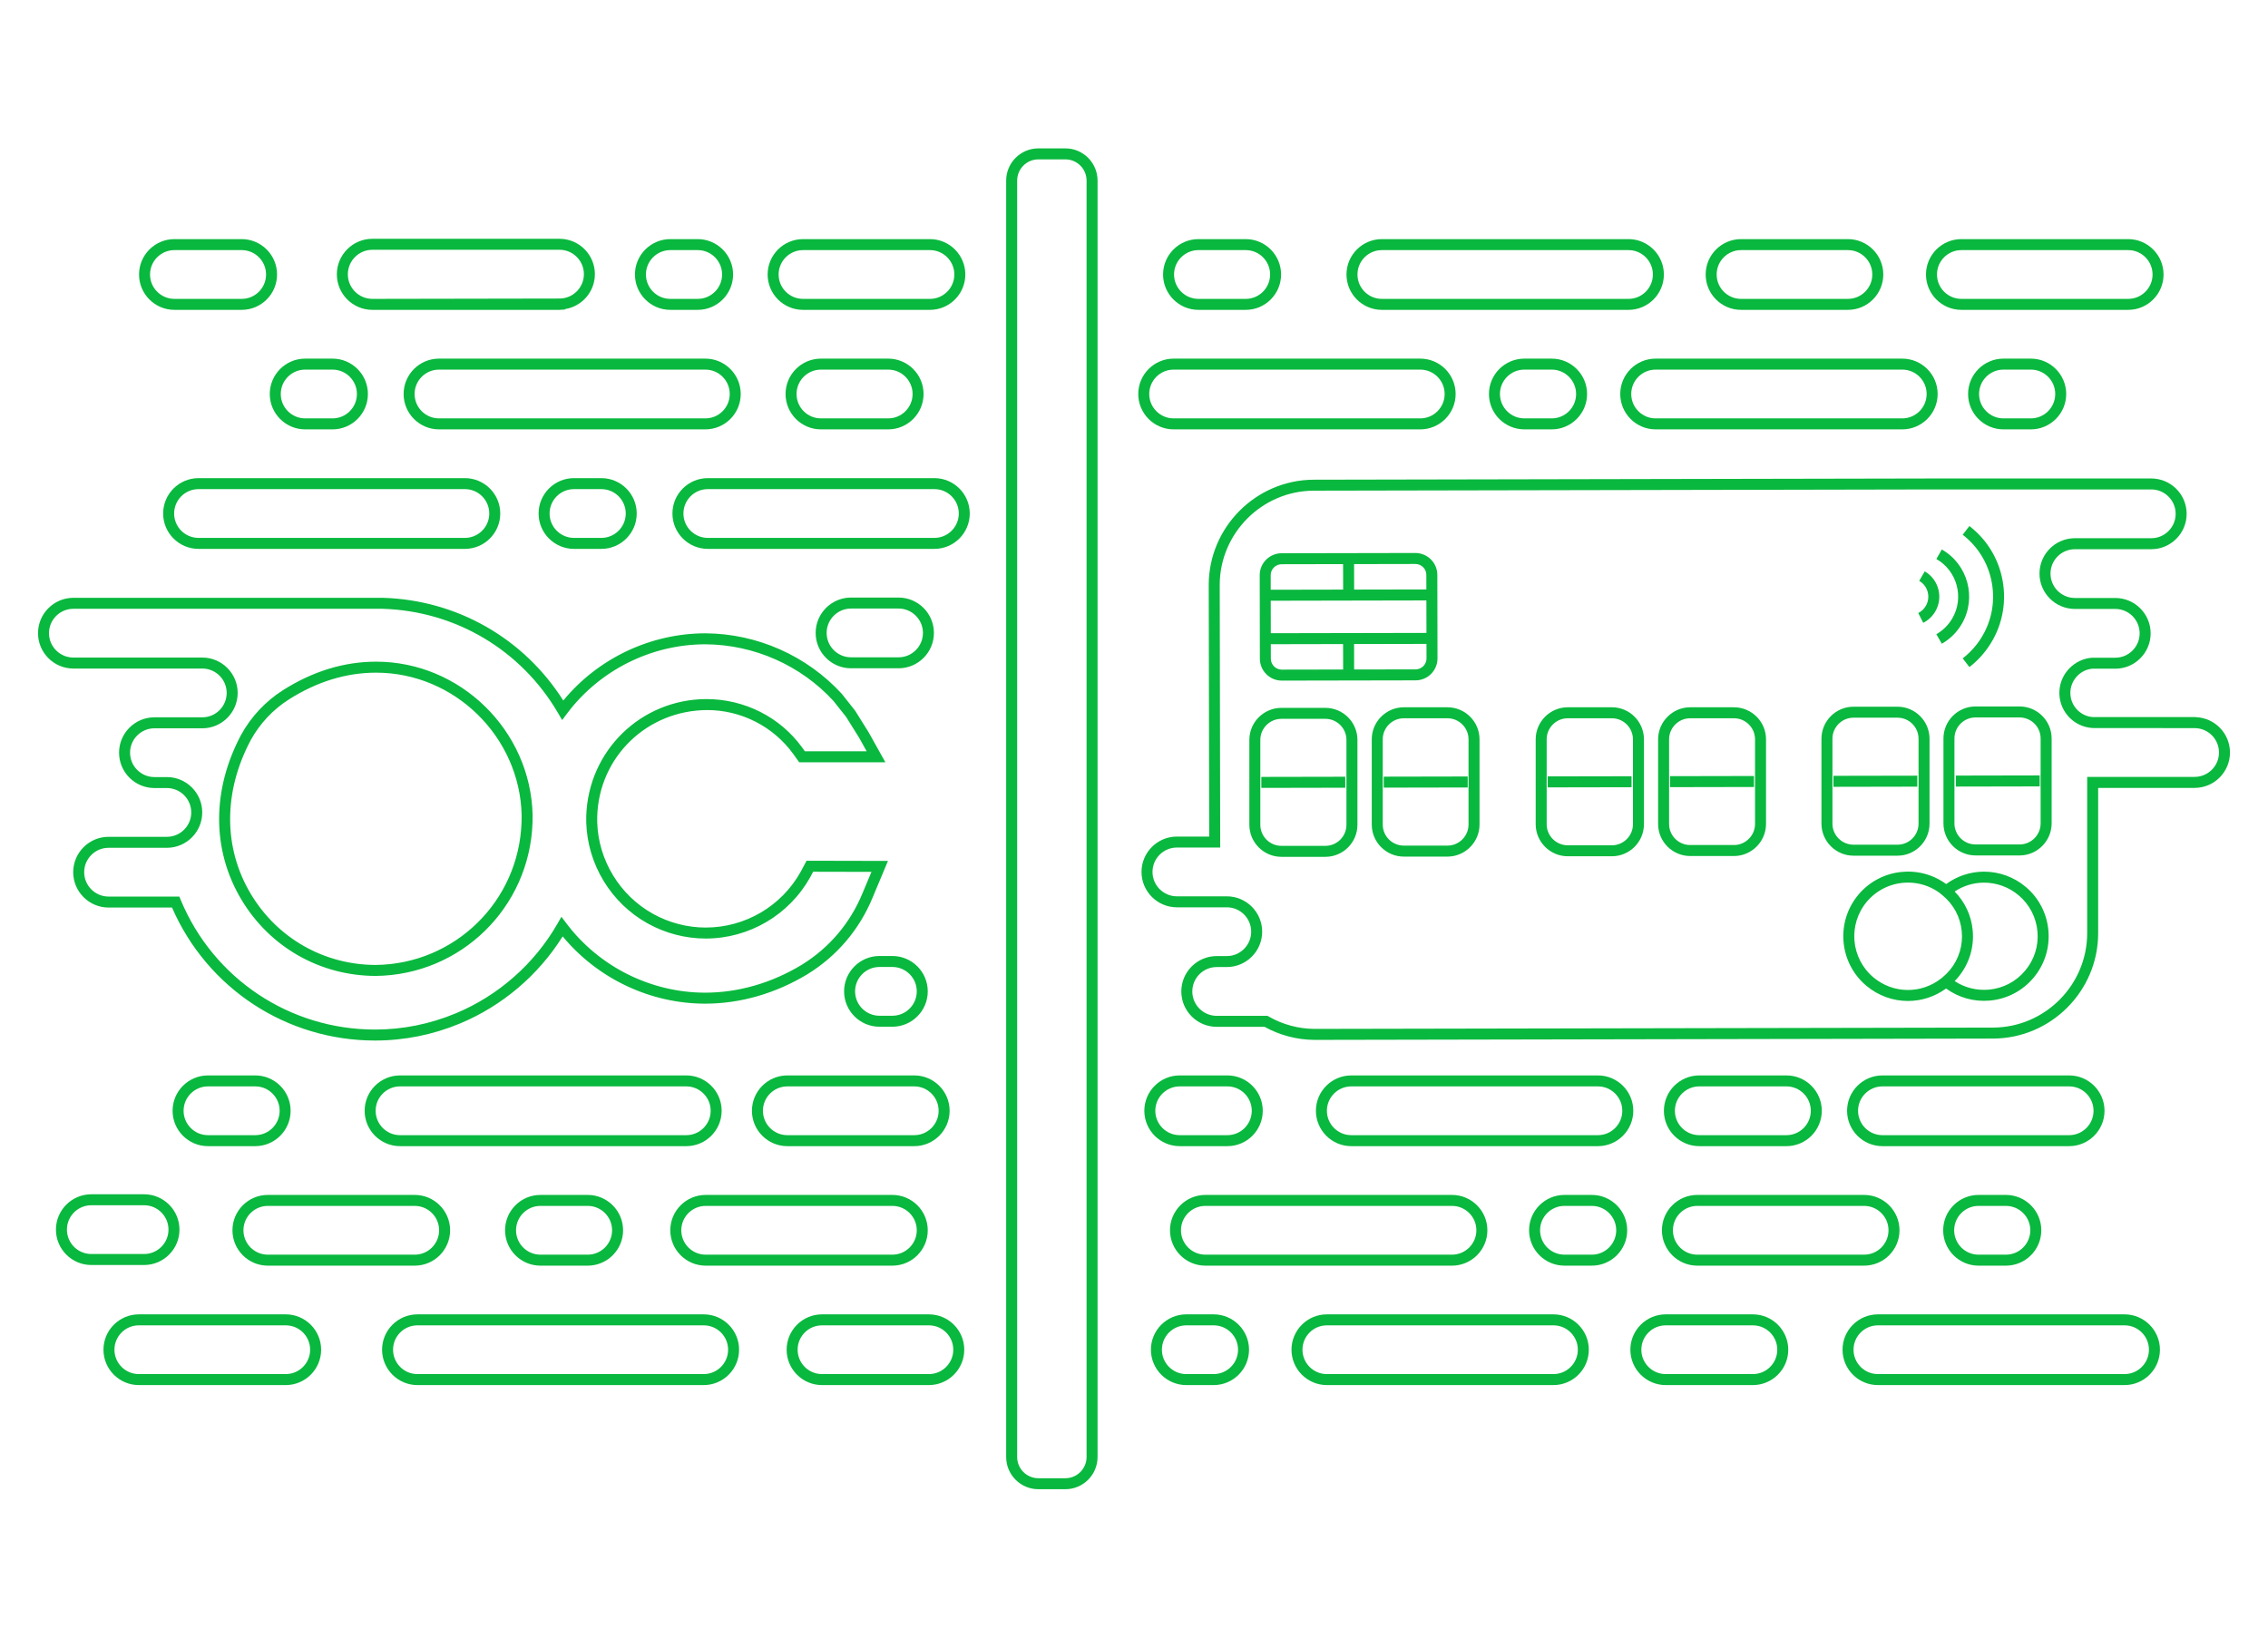 <?xml version="1.0" encoding="utf-8"?>
<!-- Generator: Adobe Illustrator 16.0.0, SVG Export Plug-In . SVG Version: 6.00 Build 0)  -->
<!DOCTYPE svg PUBLIC "-//W3C//DTD SVG 1.1//EN" "http://www.w3.org/Graphics/SVG/1.1/DTD/svg11.dtd">
<svg version="1.1" id="Layer_1" xmlns="http://www.w3.org/2000/svg" xmlns:xlink="http://www.w3.org/1999/xlink" x="0px" y="0px"
	 width="360px" height="260px" viewBox="0 0 360 260" enable-background="new 0 0 360 260" xml:space="preserve">
<g>
	<path fill="#09B83E" d="M208.659,165.102h-0.006c-2.771-0.013-5.506-0.73-7.928-2.075h-7.6c-3.096,0-5.615-2.52-5.615-5.615
		c0-3.099,2.52-5.617,5.615-5.617h1.605c2.134,0,3.871-1.737,3.871-3.871s-1.737-3.871-3.871-3.871h-7.919
		c-3.099,0-5.617-2.519-5.617-5.615c0-3.098,2.519-5.616,5.617-5.616h5.127l-0.077-39.983c0.032-9.145,7.493-16.624,16.633-16.677
		l98.615-0.195h34.362c3.096,0,5.615,2.519,5.615,5.615c0,3.096-2.52,5.615-5.615,5.615H329.35c-2.135,0-3.873,1.737-3.873,3.873
		c0,2.133,1.738,3.871,3.873,3.871h6.405c3.099,0,5.617,2.519,5.617,5.615s-2.519,5.615-5.617,5.615h-3.626
		c-1.82,0.137-3.35,1.667-3.49,3.554c-0.076,1.026,0.252,2.019,0.922,2.799c0.671,0.78,1.605,1.251,2.632,1.327l16.337-0.002
		l0.035,0.018c2.998,0.113,5.4,2.586,5.4,5.612c0,3.095-2.519,5.615-5.615,5.615h-15.309v23.084
		c-0.009,9.171-7.476,16.669-16.644,16.715L208.659,165.102z M193.126,153.538c-2.133,0-3.87,1.735-3.87,3.873
		c0,2.135,1.737,3.872,3.87,3.872h8.064l0.2,0.114c2.209,1.271,4.721,1.947,7.269,1.96l107.731-0.208
		c8.212-0.041,14.898-6.76,14.907-14.975v-24.827h17.052c2.136,0,3.871-1.738,3.871-3.871c0-2.135-1.735-3.873-3.871-3.873
		l-16.221-0.014c-1.556-0.112-2.915-0.797-3.89-1.929c-0.974-1.133-1.451-2.577-1.34-4.068c0.204-2.741,2.424-4.96,5.164-5.165
		l3.691-0.003c2.138,0,3.873-1.736,3.873-3.871s-1.735-3.871-3.873-3.871h-6.405c-3.098,0-5.617-2.521-5.617-5.615
		c0-3.097,2.52-5.617,5.617-5.617h12.123c2.134,0,3.871-1.735,3.871-3.871s-1.737-3.871-3.871-3.871h-34.36l-98.61,0.195
		c-8.184,0.046-14.867,6.747-14.896,14.934l0.079,41.726h-6.873c-2.136,0-3.873,1.735-3.873,3.872c0,2.136,1.737,3.873,3.873,3.873
		h7.919c3.097,0,5.615,2.518,5.615,5.613c0,3.097-2.519,5.615-5.615,5.615H193.126z"/>
	<g id="white_icon">
		<path fill="#09B83E" d="M203.468,108.06h-0.009c-1.913,0-3.475-1.56-3.48-3.475l-0.024-13.258
			c-0.002-0.93,0.357-1.804,1.016-2.464c0.655-0.659,1.532-1.023,2.461-1.024l21.23-0.041c1.924,0,3.485,1.56,3.487,3.477
			l0.026,13.256c0.002,1.92-1.556,3.485-3.475,3.489L203.468,108.06z M224.667,89.542l-21.232,0.041
			c-0.465,0-0.901,0.181-1.23,0.512c-0.327,0.328-0.507,0.766-0.505,1.229l0.022,13.259c0.002,0.956,0.781,1.733,1.737,1.733v0.873
			l0.005-0.873l21.232-0.039c0.958-0.003,1.737-0.783,1.736-1.743l-0.028-13.258C226.402,90.318,225.624,89.542,224.667,89.542z"/>
		<path fill="#09B83E" d="M213.2,107.18l-0.012-4.923l-12.347,0.025l-0.004-1.745l26.45-0.051l0.003,1.744l-12.358,0.025l0.012,4.92
			L213.2,107.18z M200.829,95.379l-0.003-1.744l12.372-0.025l-0.012-4.907l1.744-0.005l0.013,4.909l12.332-0.024l0.004,1.744
			L200.829,95.379z"/>
		<path fill="#09B83E" d="M312.604,105.911l-1.065-1.382c0.84-0.647,1.592-1.399,2.235-2.235c2.026-2.623,2.908-5.876,2.484-9.161
			c-0.423-3.285-2.099-6.208-4.72-8.232l1.065-1.382c2.99,2.31,4.902,5.645,5.385,9.391c0.481,3.748-0.525,7.458-2.834,10.449
			C314.421,104.313,313.562,105.171,312.604,105.911z M308.225,102.206l-0.864-1.514c1.06-0.607,1.941-1.491,2.553-2.552
			c1.883-3.292,0.737-7.504-2.553-9.387l0.864-1.514c4.126,2.362,5.563,7.642,3.2,11.768
			C310.661,100.338,309.558,101.443,308.225,102.206z M305.276,98.886l-0.789-1.555c0.5-0.253,0.914-0.644,1.197-1.128
			c0.391-0.673,0.498-1.456,0.301-2.209s-0.676-1.382-1.347-1.774l0.879-1.506c1.073,0.626,1.839,1.635,2.156,2.839
			c0.315,1.203,0.143,2.456-0.484,3.529C306.737,97.856,306.077,98.479,305.276,98.886z"/>
		<path fill="#09B83E" d="M255.873,135.948h-7.023c-2.799,0-5.08-2.274-5.089-5.07v-13.496c0-2.779,2.262-5.063,5.039-5.087h7.004
			c0.02,0,0.043,0,0.063,0c2.764,0,5.038,2.239,5.077,5.022v13.531C260.951,133.649,258.677,135.938,255.873,135.948z
			 M255.856,114.04c-0.014,0-0.027,0-0.042,0h-7.006c-1.82,0.016-3.304,1.516-3.304,3.343v13.493c0.005,1.834,1.505,3.33,3.345,3.33
			h7.02c1.84-0.007,3.336-1.512,3.33-3.355v-13.494C259.175,115.511,257.681,114.04,255.856,114.04z M275.276,135.909h-6.997
			c-2.797,0-5.08-2.276-5.088-5.071v-13.496c0.026-2.762,2.287-5.022,5.038-5.046h7.004c2.798,0,5.079,2.274,5.088,5.069v13.498
			c-0.028,2.762-2.287,5.022-5.04,5.047H275.276z M268.238,114.04c-1.801,0.016-3.286,1.501-3.304,3.311v13.485
			c0.005,1.834,1.505,3.329,3.345,3.329h6.989c1.809-0.018,3.292-1.504,3.308-3.312v-13.485c-0.005-1.836-1.505-3.329-3.343-3.329
			H268.238z M301.205,135.856h-6.997c-2.796,0-5.079-2.276-5.089-5.07v-13.496c0-2.797,2.275-5.079,5.071-5.087h7
			c2.796,0,5.075,2.274,5.084,5.071v13.496C306.274,133.566,304,135.848,301.205,135.856z M294.193,113.946
			c-1.834,0.007-3.33,1.507-3.33,3.345v13.492c0.007,1.834,1.507,3.329,3.345,3.329h6.991c1.836-0.006,3.332-1.505,3.332-3.341
			v-13.494c-0.005-1.834-1.505-3.331-3.341-3.331H294.193z M200.215,125.092l-0.004-1.744l13.324-0.026l0.003,1.744L200.215,125.092
			z M245.667,125.013l-0.004-1.745l13.31-0.024l0.003,1.743L245.667,125.013z M265.097,124.975l-0.004-1.745l13.312-0.026
			l0.002,1.745L265.097,124.975z"/>
		<path fill="#09B83E" d="M320.642,135.817h-7.067c-2.799,0-5.08-2.275-5.089-5.071v-13.494c0-2.806,2.281-5.089,5.089-5.089h6.993
			c2.796,0,5.079,2.276,5.088,5.071v13.496c0,2.764-2.247,5.045-5.009,5.087H320.642z M313.574,113.908
			c-1.845,0-3.345,1.5-3.345,3.344v13.493c0.006,1.834,1.505,3.329,3.345,3.329h7.054c1.81-0.03,3.282-1.528,3.282-3.343v-13.492
			c-0.005-1.836-1.505-3.331-3.343-3.331H313.574z"/>
		<path fill="#09B83E" d="M302.851,158.925c-2.354,0-4.705-0.812-6.626-2.435c-4.324-3.652-4.87-10.145-1.218-14.468
			c3.498-4.142,9.597-4.817,13.909-1.66c1.722-1.262,3.812-1.957,5.957-1.971h0.002c0.016,0,0.03,0,0.046,0
			c2.409,0,4.751,0.85,6.598,2.398c2.098,1.759,3.385,4.23,3.624,6.957c0.241,2.73-0.595,5.388-2.357,7.488
			c-1.758,2.1-4.229,3.387-6.956,3.628c-2.507,0.218-4.927-0.46-6.929-1.919C307.098,158.263,304.974,158.925,302.851,158.925z
			 M302.857,140.129c-2.426,0-4.835,1.025-6.52,3.017c-3.031,3.593-2.577,8.981,1.012,12.014c3.123,2.639,7.629,2.691,10.807,0.16
			l0.169-0.139c0.009-0.009,0.02-0.015,0.028-0.021l0,0c0.428-0.354,0.823-0.746,1.17-1.17c1.425-1.739,2.084-3.926,1.864-6.159
			c-0.224-2.234-1.303-4.25-3.038-5.672l-0.568-0.465C306.301,140.643,304.575,140.129,302.857,140.129z M310.267,155.769
			c1.591,1.047,3.475,1.521,5.407,1.357c2.266-0.199,4.316-1.27,5.777-3.011c1.459-1.742,2.154-3.949,1.956-6.213
			c-0.201-2.266-1.268-4.316-3.011-5.777c-1.533-1.283-3.475-1.989-5.476-1.989c-0.013,0-0.026,0-0.039,0
			c-1.649,0.011-3.257,0.505-4.619,1.411c1.623,1.646,2.629,3.778,2.859,6.11c0.268,2.698-0.532,5.339-2.25,7.436
			C310.682,155.326,310.479,155.552,310.267,155.769z M210.393,136.038h-6.995c-2.797,0-5.078-2.274-5.087-5.07v-13.496
			c0-2.795,2.274-5.077,5.071-5.085h6.997c2.795,0,5.078,2.274,5.087,5.071v13.496C215.466,133.749,213.189,136.03,210.393,136.038z
			 M203.385,114.129c-1.836,0.005-3.332,1.507-3.332,3.343v13.494c0.006,1.833,1.507,3.329,3.345,3.329h6.99
			c1.839-0.005,3.334-1.503,3.334-3.341V117.46c-0.006-1.834-1.505-3.331-3.343-3.331H203.385z M229.829,136.001h-7
			c-2.799,0-5.08-2.274-5.089-5.072v-13.496c-0.032-2.793,2.222-5.103,5.023-5.138h7.021c2.809,0.016,5.076,2.311,5.061,5.117
			v13.489c0.009,2.766-2.237,5.056-5.008,5.1H229.829z M229.778,114.04h-6.991c-1.844,0.023-3.325,1.541-3.303,3.383v13.505
			c0.006,1.834,1.505,3.33,3.345,3.33h6.984c1.818-0.033,3.292-1.536,3.287-3.355v-13.496
			C233.11,115.559,231.62,114.05,229.778,114.04z M219.646,125.052l-0.004-1.743l13.324-0.026l0.003,1.743L219.646,125.052z
			 M291.025,124.922l-0.004-1.745l13.31-0.025l0.003,1.743L291.025,124.922z M310.455,124.883l-0.004-1.744l13.312-0.026
			l0.003,1.744L310.455,124.883z"/>
	</g>
	<path fill="#09B83E" d="M337.23,219.907h-39.146c-3.099,0-5.617-2.519-5.617-5.615c0-3.095,2.519-5.613,5.617-5.613h39.146
		c3.098,0,5.617,2.519,5.617,5.613C342.848,217.389,340.328,219.907,337.23,219.907z M298.084,210.423
		c-2.136,0-3.873,1.735-3.873,3.869c0,2.135,1.737,3.871,3.873,3.871h39.146c2.135,0,3.872-1.736,3.872-3.871
		c0-2.134-1.737-3.869-3.872-3.869H298.084z M278.235,219.907h-13.832c-3.097,0-5.615-2.519-5.615-5.615
		c0-3.095,2.519-5.613,5.615-5.613h13.832c3.096,0,5.615,2.519,5.615,5.613C283.851,217.389,281.331,219.907,278.235,219.907z
		 M264.403,210.423c-2.136,0-3.873,1.735-3.873,3.869c0,2.135,1.737,3.871,3.873,3.871h13.832c2.135,0,3.872-1.736,3.872-3.871
		c0-2.134-1.737-3.869-3.872-3.869H264.403z M246.577,219.907h-35.965c-3.094,0-5.613-2.519-5.613-5.615
		c0-3.095,2.52-5.613,5.613-5.613h35.965c3.098,0,5.616,2.519,5.616,5.613C252.193,217.389,249.675,219.907,246.577,219.907z
		 M210.612,210.423c-2.133,0-3.87,1.735-3.87,3.869c0,2.135,1.737,3.871,3.87,3.871h35.965c2.137,0,3.872-1.736,3.872-3.871
		c0-2.134-1.735-3.869-3.872-3.869H210.612z M192.711,219.907H188.3c-3.099,0-5.615-2.519-5.615-5.615
		c0-3.095,2.517-5.613,5.615-5.613h4.344c3.097,0,5.615,2.519,5.615,5.613C198.259,217.367,195.775,219.872,192.711,219.907
		L192.711,219.907z M188.3,210.423c-2.136,0-3.873,1.735-3.873,3.869c0,2.135,1.737,3.871,3.873,3.871h4.344
		c2.134,0,3.871-1.736,3.871-3.871c0-2.134-1.737-3.869-3.871-3.869H188.3z M147.442,219.907h-16.964
		c-3.098,0-5.615-2.519-5.615-5.615c0-3.095,2.518-5.613,5.615-5.613h16.964c3.097,0,5.615,2.519,5.615,5.613
		C153.058,217.389,150.539,219.907,147.442,219.907z M130.479,210.423c-2.135,0-3.872,1.735-3.872,3.869
		c0,2.135,1.737,3.871,3.872,3.871h16.964c2.134,0,3.871-1.736,3.871-3.871c0-2.134-1.737-3.869-3.871-3.869H130.479z
		 M111.7,219.907H66.263c-3.099,0-5.615-2.519-5.615-5.615c0-3.095,2.517-5.613,5.615-5.613H111.7c3.097,0,5.615,2.519,5.615,5.613
		C117.315,217.389,114.797,219.907,111.7,219.907z M66.263,210.423c-2.136,0-3.873,1.735-3.873,3.869
		c0,2.135,1.737,3.871,3.873,3.871H111.7c2.135,0,3.871-1.736,3.871-3.871c0-2.134-1.736-3.869-3.871-3.869H66.263z M45.357,219.907
		H22.038c-3.099,0-5.615-2.519-5.615-5.615c0-3.095,2.517-5.613,5.615-5.613h23.319c3.097,0,5.615,2.519,5.615,5.613
		C50.973,217.389,48.454,219.907,45.357,219.907z M22.038,210.423c-2.136,0-3.873,1.735-3.873,3.869
		c0,2.135,1.737,3.871,3.873,3.871h23.319c2.134,0,3.871-1.736,3.871-3.871c0-2.134-1.737-3.869-3.871-3.869H22.038z M318.4,200.947
		h-4.346c-3.095,0-5.613-2.519-5.613-5.617c0-3.096,2.519-5.613,5.613-5.613h4.346c3.097,0,5.615,2.518,5.615,5.613
		C324.016,198.429,321.497,200.947,318.4,200.947z M314.055,191.46c-2.134,0-3.869,1.737-3.869,3.87
		c0,2.136,1.735,3.873,3.869,3.873h4.346c2.136,0,3.871-1.737,3.871-3.873c0-2.133-1.735-3.87-3.871-3.87H314.055z M295.891,200.947
		h-26.479c-3.096,0-5.615-2.519-5.615-5.617c0-3.096,2.52-5.613,5.615-5.613h26.479c3.098,0,5.617,2.518,5.617,5.613
		C301.508,198.429,298.988,200.947,295.891,200.947z M269.412,191.46c-2.135,0-3.87,1.737-3.87,3.87c0,2.136,1.735,3.873,3.87,3.873
		h26.479c2.135,0,3.872-1.737,3.872-3.873c0-2.133-1.737-3.87-3.872-3.87H269.412z M252.671,200.947h-4.345
		c-3.096,0-5.615-2.519-5.615-5.617c0-3.096,2.52-5.613,5.615-5.613h4.345c3.098,0,5.615,2.518,5.615,5.613
		C258.286,198.429,255.769,200.947,252.671,200.947z M248.326,191.46c-2.133,0-3.87,1.737-3.87,3.87c0,2.136,1.737,3.873,3.87,3.873
		h4.345c2.135,0,3.872-1.737,3.872-3.873c0-2.133-1.737-3.87-3.872-3.87H248.326z M230.474,200.947h-39.148
		c-3.094,0-5.613-2.519-5.613-5.617c0-3.096,2.52-5.613,5.613-5.613h39.148c3.099,0,5.617,2.518,5.617,5.613
		C236.091,198.429,233.572,200.947,230.474,200.947z M191.325,191.46c-2.133,0-3.87,1.737-3.87,3.87c0,2.136,1.737,3.873,3.87,3.873
		h39.148c2.137,0,3.873-1.737,3.873-3.873c0-2.133-1.736-3.87-3.873-3.87H191.325z M141.647,200.947h-29.636
		c-3.097,0-5.615-2.519-5.615-5.617c0-3.096,2.519-5.613,5.615-5.613h29.636c3.097,0,5.615,2.518,5.615,5.613
		C147.263,198.429,144.744,200.947,141.647,200.947z M112.012,191.46c-2.134,0-3.871,1.737-3.871,3.87
		c0,2.136,1.737,3.873,3.871,3.873h29.636c2.136,0,3.871-1.737,3.871-3.873c0-2.133-1.735-3.87-3.871-3.87H112.012z M93.288,200.947
		h-7.504c-3.099,0-5.615-2.519-5.615-5.617c0-3.096,2.517-5.613,5.615-5.613h7.504c3.096,0,5.615,2.518,5.615,5.613
		C98.903,198.429,96.384,200.947,93.288,200.947z M85.784,191.46c-2.136,0-3.873,1.737-3.873,3.87c0,2.136,1.737,3.873,3.873,3.873
		h7.504c2.133,0,3.87-1.737,3.87-3.873c0-2.133-1.737-3.87-3.87-3.87H85.784z M65.831,200.947H42.512
		c-3.097,0-5.615-2.519-5.615-5.617c0-3.096,2.519-5.613,5.615-5.613h23.319c3.097,0,5.615,2.518,5.615,5.613
		C71.446,198.429,68.928,200.947,65.831,200.947z M42.512,191.46c-2.134,0-3.871,1.737-3.871,3.87c0,2.136,1.737,3.873,3.871,3.873
		h23.319c2.134,0,3.871-1.737,3.871-3.873c0-2.133-1.737-3.87-3.871-3.87H42.512z M22.872,200.844h-8.377
		c-3.097,0-5.615-2.52-5.615-5.617c0-3.097,2.519-5.613,5.615-5.613h8.377c3.097,0,5.615,2.517,5.615,5.613
		C28.487,198.324,25.969,200.844,22.872,200.844z M14.495,191.355c-2.136,0-3.873,1.737-3.873,3.871
		c0,2.135,1.737,3.873,3.873,3.873h8.377c2.135,0,3.872-1.738,3.872-3.873c0-2.134-1.737-3.871-3.872-3.871H14.495z
		 M328.436,181.974H298.8c-3.094,0-5.613-2.519-5.613-5.617c0-3.097,2.52-5.613,5.613-5.613h29.636c3.097,0,5.615,2.517,5.615,5.613
		C334.051,179.455,331.532,181.974,328.436,181.974z M298.8,172.485c-2.133,0-3.87,1.737-3.87,3.871c0,2.136,1.737,3.873,3.87,3.873
		h29.636c2.136,0,3.871-1.737,3.871-3.873c0-2.134-1.735-3.871-3.871-3.871H298.8z M283.56,181.974h-13.832
		c-3.098,0-5.617-2.519-5.617-5.617c0-3.097,2.52-5.613,5.617-5.613h13.832c3.097,0,5.614,2.517,5.614,5.613
		C289.174,179.455,286.656,181.974,283.56,181.974z M269.728,172.485c-2.137,0-3.872,1.737-3.872,3.871
		c0,2.136,1.735,3.873,3.872,3.873h13.832c2.134,0,3.871-1.737,3.871-3.873c0-2.134-1.737-3.871-3.871-3.871H269.728z
		 M253.637,181.974h-39.147c-3.097,0-5.614-2.519-5.614-5.617c0-3.097,2.518-5.613,5.614-5.613h39.147
		c3.097,0,5.615,2.517,5.615,5.613C259.252,179.455,256.733,181.974,253.637,181.974z M214.489,172.485
		c-2.134,0-3.871,1.737-3.871,3.871c0,2.136,1.737,3.873,3.871,3.873h39.147c2.134,0,3.871-1.737,3.871-3.873
		c0-2.134-1.737-3.871-3.871-3.871H214.489z M194.823,181.974h-7.569c-3.096,0-5.613-2.519-5.613-5.617
		c0-3.097,2.518-5.613,5.613-5.613h7.569c3.097,0,5.615,2.517,5.615,5.613C200.438,179.455,197.92,181.974,194.823,181.974z
		 M187.254,172.485c-2.133,0-3.871,1.737-3.871,3.871c0,2.136,1.738,3.873,3.871,3.873h7.569c2.135,0,3.871-1.737,3.871-3.873
		c0-2.134-1.736-3.871-3.871-3.871H187.254z M145.133,181.974h-20.162c-3.096,0-5.615-2.519-5.615-5.617
		c0-3.097,2.52-5.613,5.615-5.613h20.148c3.096,0,5.615,2.517,5.615,5.613C150.734,179.449,148.223,181.967,145.133,181.974
		L145.133,181.974z M124.971,172.485c-2.135,0-3.871,1.737-3.871,3.871c0,2.136,1.736,3.873,3.871,3.873h20.148
		c2.135,0,3.87-1.737,3.87-3.873c0-2.134-1.735-3.871-3.87-3.871H124.971z M108.933,181.974H63.495
		c-3.096,0-5.615-2.519-5.615-5.617c0-3.097,2.52-5.613,5.615-5.613h45.438c3.097,0,5.615,2.517,5.615,5.613
		C114.548,179.455,112.029,181.974,108.933,181.974z M63.495,172.485c-2.135,0-3.87,1.737-3.87,3.871
		c0,2.136,1.735,3.873,3.87,3.873h45.438c2.134,0,3.871-1.737,3.871-3.873c0-2.134-1.737-3.871-3.871-3.871H63.495z M40.527,181.974
		h-7.517c-3.096,0-5.615-2.519-5.615-5.617c0-3.097,2.52-5.613,5.615-5.613h7.505c3.096,0,5.615,2.517,5.615,5.613
		C46.131,179.449,43.618,181.967,40.527,181.974L40.527,181.974z M33.011,172.485c-2.133,0-3.87,1.737-3.87,3.871
		c0,2.136,1.737,3.873,3.87,3.873h7.505c2.135,0,3.872-1.737,3.872-3.873c0-2.134-1.737-3.871-3.872-3.871H33.011z M59.526,165.205
		c-14.049,0-26.632-8.268-32.221-21.116H17.234c-3.095,0-5.615-2.517-5.615-5.613s2.521-5.615,5.615-5.615h9.252
		c2.135,0,3.872-1.735,3.872-3.871s-1.737-3.873-3.872-3.873h-1.971c-3.096,0-5.615-2.519-5.615-5.615
		c0-3.097,2.52-5.615,5.615-5.615h7.596c2.136,0,3.871-1.737,3.871-3.871c0-2.135-1.735-3.873-3.871-3.873H11.65
		c-3.097,0-5.615-2.519-5.615-5.615s2.519-5.615,5.615-5.615h48.607c0.106-0.007,0.365-0.01,0.574,0.002
		c11.727,0.364,22.325,6.434,28.58,16.307c5.51-6.702,13.85-10.669,22.561-10.671c8.219,0.049,16.11,3.554,21.653,9.613l2.104,2.658
		l2.13,3.408l2.678,4.792h-13.68l-0.952-1.331c-3.159-4.354-8.265-6.957-13.65-6.957c-9.57,0.044-17.175,7.457-17.457,16.876v0.94
		c0.177,6.013,3.564,11.593,8.844,14.533c2.563,1.428,5.461,2.183,8.374,2.183c6.259,0,12.036-3.392,15.076-8.854l0.932-1.753
		l12.924,0.03l-2.437,5.813c-2.081,5.061-5.644,9.264-10.301,12.147c-5.066,3.077-10.69,4.701-16.273,4.701l0,0
		c-8.717,0-17.08-3.971-22.623-10.683c-3.849,6.159-9.599,11.047-16.316,13.839C68.688,164.297,64.155,165.205,59.526,165.205z
		 M17.234,134.604c-2.134,0-3.871,1.737-3.871,3.871s1.737,3.871,3.871,3.871h11.23l0.223,0.537
		c5.196,12.499,17.302,20.579,30.839,20.579c4.398,0,8.704-0.866,12.802-2.568c6.758-2.808,12.485-7.851,16.131-14.193l0.657-1.146
		l0.796,1.054c5.19,6.885,13.424,10.995,22.024,10.995c5.265,0,10.575-1.537,15.359-4.444c4.339-2.687,7.663-6.604,9.604-11.329
		l1.428-3.406l-9.258-0.021l-0.445,0.84c-3.358,6.029-9.72,9.765-16.609,9.765c-3.211,0-6.398-0.831-9.223-2.403
		c-5.813-3.237-9.544-9.38-9.737-16.031v-0.991c0.31-10.391,8.676-18.544,19.044-18.594c6.098,0,11.73,2.871,15.222,7.68
		l0.433,0.607h9.812l-1.207-2.162l-2.053-3.292l-2.007-2.53c-5.177-5.656-12.602-8.953-20.331-9
		c-8.587,0.003-16.795,4.107-21.95,10.979l-0.787,1.049l-0.664-1.132c-5.844-9.993-16.24-16.173-27.813-16.532l-0.232-0.007
		l-0.211,0.005L11.65,96.657c-2.135,0-3.873,1.735-3.873,3.871s1.738,3.871,3.873,3.871h20.461c3.097,0,5.615,2.519,5.615,5.617
		c0,3.096-2.519,5.615-5.615,5.615h-7.596c-2.133,0-3.87,1.736-3.87,3.871s1.737,3.873,3.87,3.873h1.971
		c3.096,0,5.616,2.517,5.616,5.615c0,3.096-2.521,5.615-5.616,5.615H17.234z M141.647,163.012h-2.049
		c-3.097,0-5.615-2.517-5.615-5.615c0-3.096,2.519-5.615,5.615-5.615h2.049c3.097,0,5.615,2.52,5.615,5.615
		C147.263,160.495,144.744,163.012,141.647,163.012z M139.599,153.526c-2.135,0-3.871,1.737-3.871,3.87
		c0,2.136,1.736,3.873,3.871,3.873h2.049c2.136,0,3.871-1.737,3.871-3.873c0-2.133-1.735-3.87-3.871-3.87H139.599z M59.628,154.948
		c-8.82-0.026-16.782-4.556-21.31-12.118c-4.698-7.851-4.718-17.386-0.048-26.159c1.588-2.887,3.887-5.339,6.657-7.098
		c4.729-3,9.697-4.52,14.771-4.52c13.369,0,24.514,10.906,24.843,24.313l-0.013,1.232C84.071,144.115,73.135,154.804,59.628,154.948
		z M59.698,106.798c-4.736,0-9.393,1.428-13.835,4.248c-2.522,1.602-4.617,3.834-6.06,6.455c-4.369,8.211-4.367,17.122,0.011,24.434
		c4.211,7.032,11.614,11.246,19.809,11.27c12.558-0.134,22.737-10.083,23.161-22.646l0.015-1.181
		C82.492,116.94,72.13,106.798,59.698,106.798z M142.626,106.104h-7.542c-3.097,0-5.615-2.519-5.615-5.615s2.519-5.615,5.615-5.615
		h7.542c3.097,0,5.615,2.519,5.615,5.615S145.723,106.104,142.626,106.104z M135.084,96.618c-2.134,0-3.871,1.736-3.871,3.871
		c0,2.133,1.737,3.871,3.871,3.871h7.542c2.136,0,3.873-1.737,3.873-3.871c0-2.135-1.737-3.871-3.873-3.871H135.084z
		 M148.315,87.145h-35.964c-3.097,0-5.615-2.519-5.615-5.615c0-3.098,2.519-5.617,5.615-5.617h35.964
		c3.097,0,5.615,2.519,5.615,5.617C153.931,84.625,151.412,87.145,148.315,87.145z M112.352,77.657
		c-2.134,0-3.871,1.737-3.871,3.873c0,2.133,1.737,3.871,3.871,3.871h35.964c2.135,0,3.873-1.738,3.873-3.871
		c0-2.135-1.738-3.873-3.873-3.873H112.352z M95.453,87.145h-4.347c-3.096,0-5.615-2.519-5.615-5.615
		c0-3.098,2.52-5.617,5.615-5.617h4.347c3.096,0,5.615,2.519,5.615,5.617C101.068,84.625,98.549,87.145,95.453,87.145z
		 M91.106,77.657c-2.133,0-3.87,1.737-3.87,3.873c0,2.133,1.737,3.871,3.87,3.871h4.347c2.135,0,3.872-1.738,3.872-3.871
		c0-2.135-1.737-3.873-3.872-3.873H91.106z M73.791,87.145H31.512c-3.097,0-5.615-2.519-5.615-5.615
		c0-3.098,2.519-5.617,5.615-5.617h42.279c3.097,0,5.615,2.519,5.615,5.617C79.406,84.625,76.888,87.145,73.791,87.145z
		 M31.512,77.657c-2.136,0-3.873,1.737-3.873,3.873c0,2.133,1.737,3.871,3.873,3.871h42.279c2.136,0,3.871-1.738,3.871-3.871
		c0-2.135-1.735-3.873-3.871-3.873H31.512z M322.356,68.171h-4.347c-3.096,0-5.615-2.521-5.615-5.617s2.52-5.615,5.615-5.615h4.347
		c3.094,0,5.613,2.519,5.613,5.615S325.45,68.171,322.356,68.171z M318.01,58.683c-2.133,0-3.871,1.737-3.871,3.871
		c0,2.135,1.738,3.873,3.871,3.873h4.347c2.133,0,3.87-1.737,3.87-3.873c0-2.133-1.737-3.871-3.87-3.871H318.01z M301.945,68.171
		h-39.147c-3.097,0-5.615-2.521-5.615-5.617s2.519-5.615,5.615-5.615h39.147c3.099,0,5.617,2.519,5.617,5.615
		S305.044,68.171,301.945,68.171z M262.798,58.683c-2.134,0-3.871,1.737-3.871,3.871c0,2.135,1.737,3.873,3.871,3.873h39.147
		c2.136,0,3.873-1.737,3.873-3.873c0-2.133-1.737-3.871-3.873-3.871H262.798z M246.304,68.171h-4.344
		c-3.099,0-5.617-2.521-5.617-5.617s2.519-5.615,5.617-5.615h4.344c3.095,0,5.613,2.519,5.613,5.615S249.398,68.171,246.304,68.171z
		 M241.96,58.683c-2.136,0-3.873,1.737-3.873,3.871c0,2.135,1.737,3.873,3.873,3.873h4.344c2.134,0,3.871-1.737,3.871-3.873
		c0-2.133-1.737-3.871-3.871-3.871H241.96z M225.438,68.171h-39.148c-3.096,0-5.614-2.521-5.614-5.617s2.519-5.615,5.614-5.615
		h39.148c3.099,0,5.615,2.519,5.615,5.615S228.536,68.171,225.438,68.171z M186.289,58.683c-2.135,0-3.87,1.737-3.87,3.871
		c0,2.135,1.735,3.873,3.87,3.873h39.148c2.136,0,3.873-1.737,3.873-3.873c0-2.133-1.737-3.871-3.873-3.871H186.289z
		 M140.982,68.171h-10.675c-3.096,0-5.615-2.521-5.615-5.617s2.52-5.615,5.615-5.615h10.675c3.096,0,5.615,2.519,5.615,5.615
		S144.078,68.171,140.982,68.171z M130.308,58.683c-2.135,0-3.872,1.737-3.872,3.871c0,2.135,1.737,3.873,3.872,3.873h10.675
		c2.135,0,3.872-1.737,3.872-3.873c0-2.133-1.737-3.871-3.872-3.871H130.308z M111.961,68.171h-42.28
		c-3.098,0-5.615-2.521-5.615-5.617s2.518-5.615,5.615-5.615h42.28c3.096,0,5.615,2.519,5.615,5.615S115.057,68.171,111.961,68.171z
		 M69.681,58.683c-2.135,0-3.872,1.737-3.872,3.871c0,2.135,1.737,3.873,3.872,3.873h42.28c2.135,0,3.871-1.737,3.871-3.873
		c0-2.133-1.736-3.871-3.871-3.871H69.681z M52.78,68.171h-4.344c-3.097,0-5.615-2.521-5.615-5.617s2.519-5.615,5.615-5.615h4.344
		c3.097,0,5.617,2.519,5.617,5.615S55.877,68.171,52.78,68.171z M48.437,58.683c-2.136,0-3.871,1.737-3.871,3.871
		c0,2.135,1.735,3.873,3.871,3.873h4.344c2.136,0,3.873-1.737,3.873-3.873c0-2.133-1.737-3.871-3.873-3.871H48.437z M337.806,49.197
		H311.33c-3.099,0-5.617-2.519-5.617-5.617c0-3.095,2.519-5.616,5.617-5.616h26.476c3.097,0,5.615,2.521,5.615,5.616
		C343.421,46.678,340.902,49.197,337.806,49.197z M311.33,39.709c-2.138,0-3.873,1.737-3.873,3.871c0,2.135,1.735,3.873,3.873,3.873
		h26.476c2.134,0,3.871-1.738,3.871-3.873c0-2.134-1.737-3.871-3.871-3.871H311.33z M293.318,49.197h-16.962
		c-3.096,0-5.615-2.519-5.615-5.617c0-3.095,2.52-5.616,5.615-5.616h16.962c3.099,0,5.617,2.521,5.617,5.616
		C298.936,46.678,296.417,49.197,293.318,49.197z M276.356,39.709c-2.135,0-3.87,1.737-3.87,3.871c0,2.135,1.735,3.873,3.87,3.873
		h16.962c2.136,0,3.873-1.738,3.873-3.873c0-2.134-1.737-3.871-3.873-3.871H276.356z M258.49,49.197h-39.146
		c-3.097,0-5.615-2.519-5.615-5.617c0-3.095,2.519-5.616,5.615-5.616h39.146c3.098,0,5.617,2.521,5.617,5.616
		C264.107,46.678,261.588,49.197,258.49,49.197z M219.344,39.709c-2.136,0-3.873,1.737-3.873,3.871c0,2.135,1.737,3.873,3.873,3.873
		h39.146c2.137,0,3.872-1.738,3.872-3.873c0-2.134-1.735-3.871-3.872-3.871H219.344z M197.734,49.197h-7.504
		c-3.096,0-5.615-2.519-5.615-5.617c0-3.095,2.52-5.616,5.615-5.616h7.504c3.097,0,5.613,2.521,5.613,5.616
		C203.348,46.678,200.831,49.197,197.734,49.197z M190.23,39.709c-2.135,0-3.872,1.737-3.872,3.871c0,2.135,1.737,3.873,3.872,3.873
		h7.504c2.134,0,3.871-1.738,3.871-3.873c0-2.134-1.737-3.871-3.871-3.871H190.23z M147.625,49.197h-20.161
		c-3.097,0-5.616-2.519-5.616-5.617c0-3.095,2.52-5.616,5.616-5.616h20.147c3.097,0,5.615,2.521,5.615,5.616
		C153.227,46.673,150.715,49.188,147.625,49.197L147.625,49.197z M127.464,39.709c-2.136,0-3.873,1.737-3.873,3.871
		c0,2.135,1.737,3.873,3.873,3.873h20.147c2.135,0,3.871-1.738,3.871-3.873c0-2.134-1.736-3.871-3.871-3.871H127.464z
		 M110.748,49.197h-4.347c-3.098,0-5.615-2.519-5.615-5.617c0-3.095,2.518-5.616,5.615-5.616h4.347c3.096,0,5.615,2.521,5.615,5.616
		C116.363,46.678,113.844,49.197,110.748,49.197z M106.401,39.709c-2.135,0-3.872,1.737-3.872,3.871
		c0,2.135,1.737,3.873,3.872,3.873h4.347c2.134,0,3.871-1.738,3.871-3.873c0-2.134-1.737-3.871-3.871-3.871H106.401z M88.812,49.197
		H59.11c-3.11,0-5.642-2.531-5.642-5.642c0-3.112,2.531-5.642,5.642-5.642h29.701c3.095,0,5.615,2.519,5.615,5.615
		c0,2.799-2.06,5.127-4.744,5.548v0.067L88.812,49.197z M59.11,39.658c-2.149,0-3.897,1.748-3.897,3.897s1.748,3.897,3.897,3.897
		l29.701-0.053c2.134,0,3.871-1.735,3.871-3.871s-1.737-3.871-3.871-3.871H59.11z M38.362,49.197H27.688
		c-3.099,0-5.617-2.519-5.617-5.617c0-3.095,2.519-5.616,5.617-5.616h10.674c3.097,0,5.615,2.521,5.615,5.616
		C43.978,46.678,41.459,49.197,38.362,49.197z M27.688,39.709c-2.136,0-3.873,1.737-3.873,3.871c0,2.135,1.737,3.873,3.873,3.873
		h10.674c2.134,0,3.871-1.738,3.871-3.873c0-2.134-1.737-3.871-3.871-3.871H27.688z"/>
	<path fill="#09B83E" d="M169.104,236.441h-4.281c-2.818,0-5.113-2.294-5.113-5.111V28.672c0-2.82,2.295-5.114,5.113-5.114h4.281
		c2.818,0,5.111,2.293,5.111,5.114V231.33C174.216,234.147,171.923,236.441,169.104,236.441z M164.823,25.303
		c-1.857,0-3.369,1.51-3.369,3.369V231.33c0,1.856,1.512,3.367,3.369,3.367h4.281c1.856,0,3.369-1.511,3.369-3.367V28.672
		c0-1.859-1.513-3.369-3.369-3.369H164.823z"/>
</g>
</svg>
